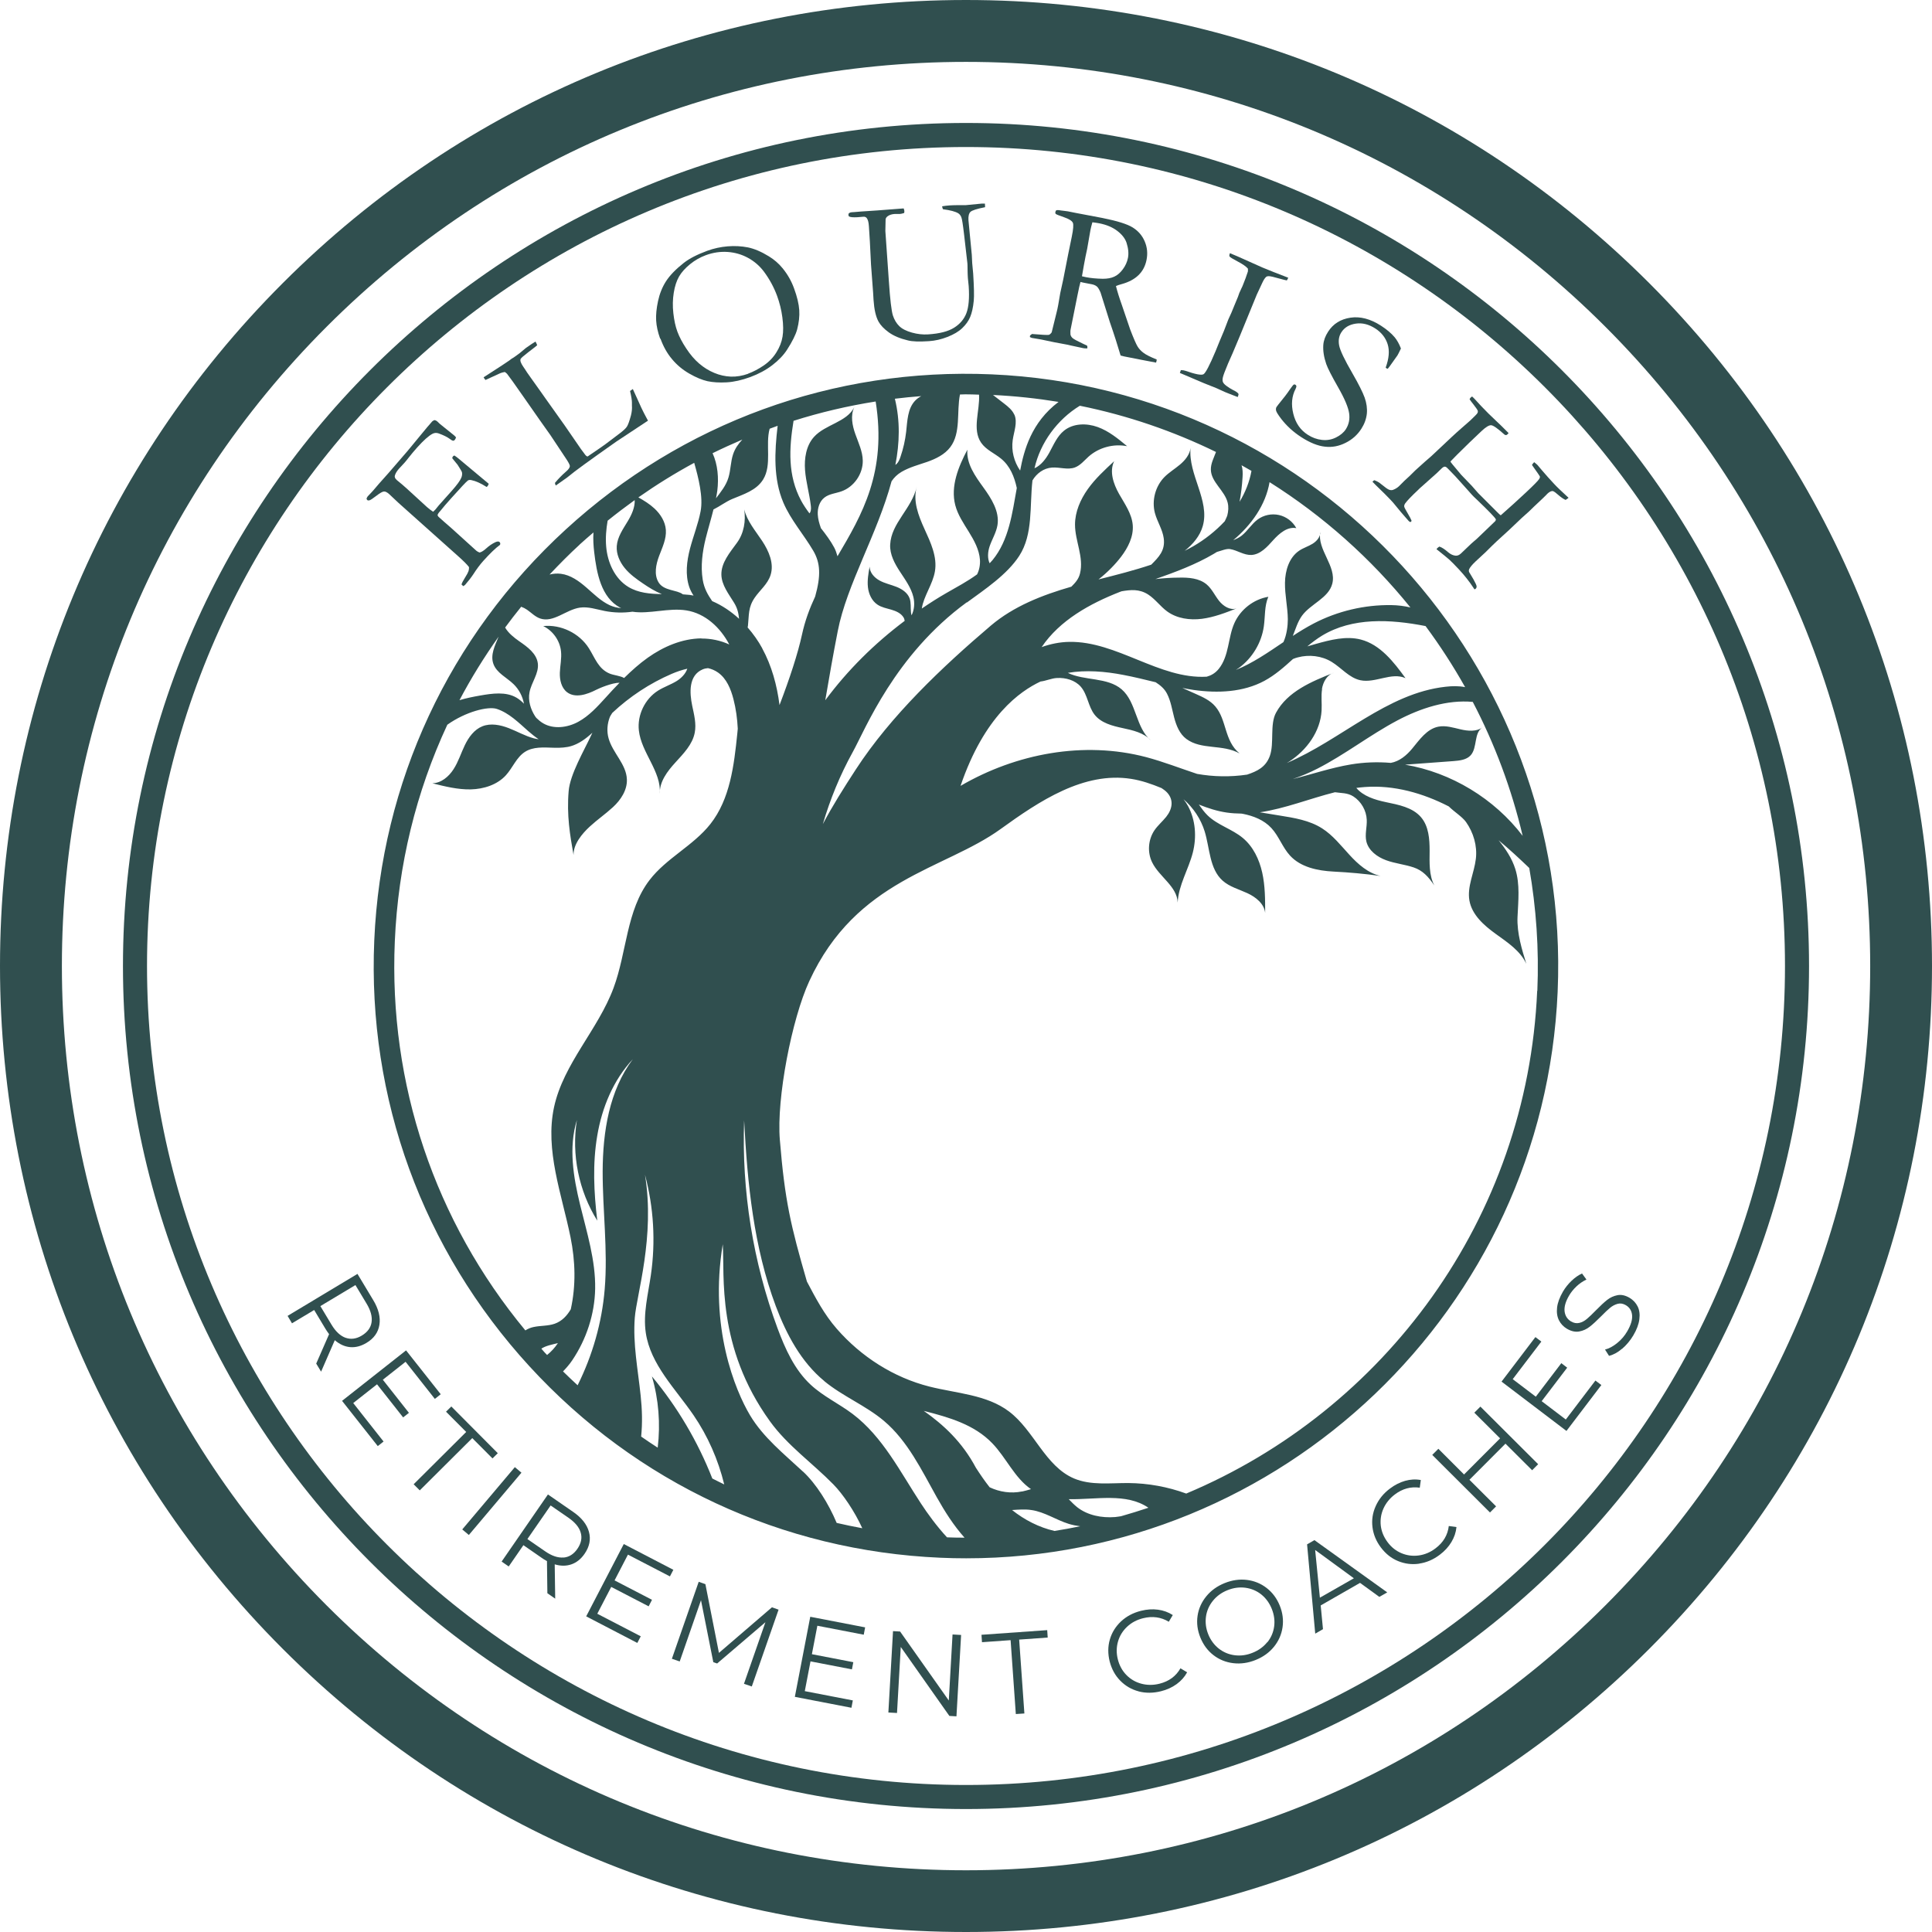 <?xml version="1.0" encoding="UTF-8"?>
<svg id="Logo_Artwork" data-name="Logo Artwork" xmlns="http://www.w3.org/2000/svg" viewBox="0 0 236.94 236.94">
  <defs>
    <style>
      .cls-1 {
        fill: #304f4f;
      }
    </style>
  </defs>
  <path class="cls-1" d="M118.47,7.59c29.62,0,57.46,11.53,78.41,32.48,20.94,20.94,32.48,48.79,32.48,78.41s-11.53,57.46-32.48,78.41c-20.94,20.94-48.79,32.48-78.41,32.48s-57.46-11.53-78.41-32.48C19.12,175.93,7.59,148.09,7.59,118.47s11.53-57.46,32.48-78.41C61.01,19.12,88.85,7.59,118.47,7.59M118.47,0c-31.64,0-61.39,12.32-83.77,34.7C12.32,57.07,0,86.83,0,118.47s12.32,61.39,34.7,83.77c22.38,22.38,52.13,34.7,83.77,34.7s61.39-12.32,83.77-34.7c22.38-22.38,34.7-52.13,34.7-83.77s-12.32-61.39-34.7-83.77C179.86,12.32,150.11,0,118.47,0h0Z"/>
  <path class="cls-1" d="M118.47,221.86c-57.01,0-103.39-46.38-103.39-103.39S61.46,15.08,118.47,15.08s103.39,46.38,103.39,103.39-46.38,103.39-103.39,103.39ZM118.47,18.03c-55.38,0-100.44,45.06-100.44,100.44s45.06,100.44,100.44,100.44,100.44-45.06,100.44-100.44S173.85,18.03,118.47,18.03Z"/>
  <g>
    <path class="cls-1" d="M56.82,71.89l-.22-.21c.05-.19.2-.47.43-.84.23-.36.37-.63.43-.8.05-.17.07-.33.06-.49-.22-.3-.69-.77-1.4-1.4l-7.23-6.46-1.17-1.1c-.25-.22-.46-.33-.64-.31-.18.01-.49.19-.93.53-.44.34-.72.52-.84.55-.12.03-.2.02-.26-.03-.03-.03-.06-.07-.1-.14.02-.12.07-.23.15-.32.08-.09.26-.28.52-.55l.23-.26c.08-.09.29-.34.64-.75l1.15-1.29,2.34-2.71,2.41-2.92.22-.25.35-.41c.1-.11.22-.18.36-.21.13.05.22.09.27.13l.36.34,1.74,1.4c.07.06.15.14.24.25-.05.14-.1.25-.18.33-.05.06-.11.08-.17.08-.11-.01-.27-.1-.47-.26-.29-.21-.72-.42-1.29-.63-.27-.1-.52-.09-.76.03-.47.24-1.1.8-1.89,1.68-.37.41-.7.81-1,1.19-.3.38-.48.61-.56.69l-.66.71c-.27.3-.44.58-.52.85-.06.18.01.36.22.55l.14.12c.33.26.69.57,1.07.91l2.5,2.29c.25.22.5.41.76.58l.26-.25.44-.54,1.58-1.77c.63-.71,1.03-1.25,1.18-1.62.1-.25.12-.48.07-.69-.02-.07-.19-.37-.53-.89l-.66-.81c.03-.11.06-.18.09-.22.03-.03.09-.07.18-.11.16.1.4.28.69.53l3.52,2.94c-.05.14-.1.24-.15.3l-.11.09c-.71-.45-1.33-.73-1.87-.84-.19-.04-.34-.02-.44.06-.18.13-.86.85-2.03,2.16-.37.41-.61.69-.75.85-.31.39-.5.62-.57.69l-.08.09c-.17.19-.26.34-.28.47.05.09.09.15.12.18l.64.57c.07.07.39.34.94.82l3.06,2.77c.09.08.22.15.39.22.22-.04.5-.21.84-.52s.71-.56,1.11-.75c.24-.1.4-.11.5-.02.04.04.07.09.09.15.02.06,0,.13-.03.2-.56.41-1.24,1.07-2.04,1.96-.43.48-.83,1.02-1.22,1.63-.27.41-.62.86-1.03,1.33l-.21.14Z"/>
    <path class="cls-1" d="M68.17,59.55c-.07-.11-.1-.22-.11-.33.43-.52.88-.97,1.35-1.38.31-.26.47-.49.48-.68,0-.14-.18-.49-.57-1.06l-1.82-2.74-1.29-1.82-1.67-2.39-.44-.63c-1-1.44-1.64-2.33-1.91-2.67-.05-.06-.15-.14-.28-.23-.23.04-.42.09-.56.15-.14.06-.74.33-1.81.83-.06-.07-.1-.12-.13-.16-.03-.04-.06-.1-.1-.17.13-.09.35-.23.65-.42l1.59-1.03.91-.61.26-.2s.14-.09.31-.19c.4-.28.63-.45.69-.5l.77-.64c.55-.39.94-.65,1.18-.79.08.13.15.28.21.45-.07.07-.4.33-1.02.8-.61.47-.95.76-1.01.88-.09.2.02.52.34.98.08.11.23.33.45.68l.43.61,1.34,1.88.45.64,2.39,3.36,1.99,2.89.46.62c.14.2.27.31.37.3.17-.11.68-.46,1.51-1.03l.69-.49,1.72-1.3c.45-.34.75-.62.89-.83s.31-.68.5-1.38c.11-.44.15-.84.12-1.21,0-.08,0-.2,0-.37,0-.27-.07-.74-.23-1.42l.34-.24c.13.27.25.53.36.79.48,1.1.9,1.99,1.28,2.68.08.15.16.28.22.41l-3.89,2.57c-3.27,2.3-5.19,3.7-5.76,4.19-.18.15-.38.3-.59.44l-1.06.75Z"/>
    <path class="cls-1" d="M80.96,41.53c-.29-.8-.45-1.54-.49-2.23s.04-1.48.23-2.37.51-1.7.97-2.42,1.19-1.48,2.18-2.26c.7-.55,1.66-1.04,2.88-1.49.82-.3,1.66-.48,2.52-.55.86-.07,1.69-.02,2.47.13.78.16,1.64.52,2.58,1.1.65.4,1.21.88,1.67,1.45.61.74,1.08,1.56,1.41,2.47.38,1.03.59,1.92.64,2.67s-.04,1.54-.26,2.38c-.18.65-.59,1.47-1.23,2.47-.43.67-1.03,1.3-1.81,1.9-.78.6-1.68,1.08-2.7,1.46-1.04.38-2.01.6-2.9.65-.9.05-1.68,0-2.35-.14-.67-.15-1.41-.46-2.23-.93-.82-.47-1.53-1.06-2.12-1.77-.6-.71-1.07-1.55-1.42-2.52ZM91.74,45.83c.65-.24,1.3-.58,1.94-1.02.64-.44,1.15-.97,1.54-1.6.39-.62.64-1.26.75-1.92.11-.65.1-1.44-.02-2.36-.12-.92-.34-1.8-.65-2.65-.39-1.06-.93-2.05-1.62-2.98-.53-.7-1.18-1.26-1.95-1.68-.77-.42-1.61-.66-2.5-.72s-1.78.07-2.65.39c-.71.26-1.36.63-1.95,1.11-.59.48-1.04.98-1.35,1.51-.3.52-.52,1.18-.65,1.99-.13.8-.15,1.64-.05,2.52.1.87.26,1.62.49,2.24.24.65.6,1.34,1.1,2.09.49.75,1.02,1.36,1.58,1.84.56.48,1.17.86,1.84,1.14.66.28,1.35.43,2.05.46.71.02,1.41-.1,2.11-.35Z"/>
    <path class="cls-1" d="M110.83,25.57c.05.14.08.24.08.32,0,.05,0,.13-.02.23-.21.07-.38.11-.52.12-.06,0-.16,0-.29,0-.14,0-.25,0-.33,0-.38.02-.68.12-.89.28-.14.1-.23.23-.25.38l-.03,1.43.43,6.15c.15,2.26.32,3.65.49,4.2.18.54.44.98.79,1.32.35.34.87.6,1.55.79.68.19,1.34.26,1.97.22,1.41-.09,2.47-.36,3.2-.82.72-.45,1.23-1.05,1.51-1.79.28-.74.38-1.84.28-3.3,0-.04-.04-.37-.1-.99l-.02-.36c0-.13-.02-.39-.02-.78s-.01-.61-.02-.68l-.41-3.56c-.14-1.2-.25-1.9-.34-2.11s-.22-.37-.37-.46c-.34-.21-.96-.38-1.88-.5-.05-.11-.08-.23-.1-.36.32-.05.64-.09.95-.11.33-.02.68-.03,1.05-.03.55,0,.85,0,.9,0l1.96-.19h.39s.02.44.02.44c-1.01.2-1.61.39-1.8.58-.19.19-.27.53-.24,1.01.02.26.07.82.16,1.68l.25,2.57.05,1.02.12,1.29c.1,1.62.13,2.73.07,3.33-.08.83-.23,1.49-.44,1.99-.21.5-.54.95-.98,1.37-.44.42-1.04.77-1.8,1.07-.76.3-1.52.47-2.27.52-1.18.08-2.04.05-2.58-.09-.97-.23-1.75-.56-2.35-.99-.59-.43-1.01-.87-1.26-1.32-.33-.6-.53-1.48-.61-2.66l-.05-.86-.26-3.48-.14-2.81-.12-1.89c-.03-.48-.12-.81-.26-.99-.1-.13-.24-.18-.41-.17l-.73.06c-.55.03-.9,0-1.06-.11-.03-.07-.05-.14-.05-.2,0-.07.02-.13.06-.18.09-.07.2-.11.33-.12l.32-.02.83-.07,1.96-.13,3.27-.25Z"/>
    <path class="cls-1" d="M126.55,40.96c1.21.1,1.9.14,2.06.11.11-.02.23-.12.37-.31l.03-.13c.04-.2.22-.93.54-2.19.09-.35.17-.7.23-1.04l.25-1.46.36-1.64.6-3.06.45-2.19c.19-.93.24-1.51.13-1.74-.11-.23-.47-.46-1.08-.67-.61-.21-.94-.34-1-.4-.06-.05-.08-.13-.06-.22.01-.06.04-.13.08-.21.1-.06.29-.06.59,0,.04,0,.15.02.34.04.19.02.36.04.53.07l1,.2,3.22.61c1.81.36,3.06.75,3.73,1.17s1.16.98,1.47,1.71.38,1.48.22,2.27c-.3,1.5-1.31,2.48-3.04,2.96-.3.08-.53.16-.71.24.16.64.4,1.42.73,2.34l1.01,2.97c.42,1.1.73,1.8.91,2.1s.43.56.74.79c.3.23.84.5,1.61.81,0,.08-.02.15-.03.2-.01.05-.03.11-.05.18-1.12-.21-2.43-.46-3.92-.76-.11-.02-.25-.06-.43-.11-.36-1.22-.79-2.58-1.31-4.07l-1.15-3.66c-.17-.39-.33-.65-.48-.76s-.34-.2-.6-.25l-1.04-.2-.34-.08c-.08.26-.2.79-.36,1.59l-.84,4.18c-.04.15-.05.38-.03.67.03.17.12.31.26.44s.57.36,1.29.7l.48.22c.05.09.06.21.03.35-.23,0-.39-.01-.48-.03-.73-.15-1.25-.26-1.54-.33-.15-.04-.28-.07-.38-.09l-1.66-.31-1.62-.34c-.07-.01-.45-.08-1.12-.19l-.23-.1v-.13c.01-.07.09-.15.22-.22ZM132.68,33.88c.22.05.38.09.49.11.59.12,1.27.18,2.07.2.56,0,1.03-.08,1.41-.26.38-.17.73-.47,1.05-.9s.53-.89.63-1.39c.11-.55.05-1.17-.17-1.86-.17-.52-.55-1.01-1.12-1.45-.58-.45-1.31-.76-2.21-.94-.22-.04-.51-.09-.86-.13-.12.42-.2.74-.24.96l-.4,2.29-.2.94c-.13.63-.27,1.45-.44,2.43Z"/>
    <path class="cls-1" d="M144.83,45.39c.2,0,.39.03.57.09,1.2.42,1.93.56,2.19.42.25-.13.75-1.08,1.49-2.84l.49-1.21.53-1.26.54-1.41.37-.81.37-.9.44-1.06.17-.48.27-.59c.07-.13.14-.29.21-.48.2-.48.39-1,.57-1.56.01-.12.02-.24,0-.36-.22-.26-.64-.55-1.25-.87-.61-.32-.94-.52-1-.62-.04-.07-.03-.2.05-.4l.97.41,3.02,1.35c.78.33,1.83.74,3.16,1.25-.05.12-.11.23-.17.33-.17-.03-.44-.09-.82-.2-.76-.22-1.24-.33-1.43-.32-.12,0-.22.03-.3.1-.13.11-.29.34-.46.71l-.68,1.46-2.1,5.13-.85,2.02c-.28.63-.47,1.06-.57,1.29-.36.86-.57,1.41-.63,1.67-.06.26-.06.46,0,.6.06.15.2.3.41.46.32.23.57.39.77.49.42.2.67.37.74.53-.02.11-.04.2-.07.27l-.04.09c-.71-.27-1.23-.47-1.56-.61-.19-.08-.53-.24-1.01-.46l-1.6-.64-2.7-1.15-.22-.09.12-.35Z"/>
    <path class="cls-1" d="M171.81,42.74c-.24.5-.38.78-.43.85l-.64.9c-.27.39-.45.63-.54.73-.08-.01-.14-.03-.18-.06l-.08-.08c.41-1.12.49-2.08.24-2.87s-.75-1.43-1.52-1.93c-.8-.51-1.59-.71-2.39-.59-.8.12-1.39.47-1.77,1.07-.29.45-.38.98-.27,1.59.11.61.66,1.76,1.64,3.45.75,1.3,1.24,2.28,1.49,2.96.24.68.33,1.34.27,1.97-.07.64-.29,1.26-.67,1.85-.48.75-1.13,1.33-1.94,1.73-.81.41-1.65.57-2.52.47-.87-.09-1.85-.48-2.93-1.18-.94-.61-1.75-1.34-2.42-2.2-.39-.51-.61-.86-.65-1.04-.04-.18-.02-.34.06-.46.05-.08.12-.17.21-.28.63-.76,1.12-1.4,1.47-1.93.22-.32.37-.5.44-.53.06-.03.13-.02.2.03.06.04.1.1.11.17,0,.07-.02.17-.09.31-.48.91-.57,1.93-.29,3.07.28,1.14.86,1.99,1.76,2.57.55.36,1.13.57,1.75.64.61.07,1.19-.03,1.73-.3.54-.27.95-.61,1.21-1.02.36-.57.5-1.21.4-1.93-.1-.72-.54-1.78-1.34-3.18-.8-1.4-1.29-2.36-1.47-2.88-.29-.85-.41-1.62-.36-2.34.04-.54.24-1.08.59-1.62.62-.97,1.54-1.54,2.74-1.72,1.2-.18,2.45.15,3.74.98.71.46,1.27.93,1.69,1.43.3.37.55.82.76,1.37Z"/>
    <path class="cls-1" d="M168.32,59.07l.21-.18c.31.1.61.27.89.51.46.38.77.6.94.66.17.06.32.07.47.02.28-.1.52-.25.73-.44l.67-.67.64-.59.73-.72c.31-.29.7-.64,1.18-1.06.48-.42.73-.64.77-.67l2.48-2.33c.39-.37.83-.76,1.3-1.17.47-.41.8-.7.98-.86.52-.49.81-.79.87-.89s.08-.21.05-.31-.2-.35-.51-.75c-.24-.31-.41-.52-.49-.65.04-.09.08-.16.12-.2.05-.05.11-.1.18-.15.15.13.26.24.33.32l.79.86c.57.6,1.19,1.22,1.88,1.86.34.31.83.79,1.48,1.45-.04.06-.09.12-.14.16-.06.06-.12.09-.18.09s-.13-.02-.2-.08c-.81-.73-1.35-1.11-1.61-1.13-.26-.02-.66.22-1.19.72-.98.92-1.98,1.88-2.99,2.89l-.82.84c0,.05.34.47,1.02,1.27.18.22.29.34.32.38l1.27,1.32.8.91,2.24,2.24c.27.28.45.44.52.48,1.08-.95,2.12-1.89,3.1-2.81.95-.89,1.48-1.43,1.61-1.64.08-.12.11-.23.09-.32-.02-.05-.26-.41-.74-1.08-.08-.11-.16-.23-.23-.33.07-.12.16-.23.27-.34.22.18.36.29.41.35l.53.63c.49.58,1,1.14,1.52,1.7.33.36.92.92,1.76,1.69-.13.11-.25.19-.37.26-.31-.14-.62-.37-.95-.66-.21-.19-.4-.34-.59-.42-.19-.04-.42.07-.68.31-.06.06-.12.12-.19.2-.21.21-.35.35-.42.41l-1.04.98-.64.62-.86.77-1.57,1.49-1.51,1.38c-.3.28-.75.72-1.36,1.33l-1.23,1.14c-.41.39-.67.7-.78.94-.05.12-.05.23-.01.35l.53.89c.25.45.38.73.39.86s-.03.22-.11.3l-.13.08-.05-.04s-.06-.08-.09-.14c-.5-.77-1.09-1.52-1.77-2.25-.53-.57-.92-.96-1.17-1.19-.24-.22-.78-.66-1.6-1.31.07-.09.12-.15.16-.18.04-.04.11-.09.19-.14.29.09.64.31,1.06.68.31.27.64.42.96.44.22.01.43-.08.64-.28l1.3-1.24c.41-.35.63-.54.67-.58.51-.48,1.26-1.2,2.23-2.14.07-.1.09-.18.06-.24-.1-.21-.87-1.01-2.3-2.38-.29-.27-.51-.48-.64-.63-.14-.15-.41-.46-.83-.93s-.81-.91-1.18-1.31c-.2-.21-.37-.39-.51-.53-.27-.27-.42-.42-.44-.45-.13-.14-.25-.21-.35-.21-.1,0-.23.07-.37.2l-.63.61c-.1.1-.69.62-1.76,1.57-.22.19-.4.35-.53.49-.83.78-1.35,1.33-1.57,1.64-.1.15-.14.29-.11.41.01.09.17.38.47.89.2.34.34.6.42.8l-.04.14s-.07.04-.11.03c-.06,0-.13-.05-.19-.11-.05-.05-.1-.11-.16-.18-.06-.07-.18-.2-.35-.4-.28-.31-.62-.72-1.02-1.21-.25-.32-.49-.59-.71-.82-.36-.39-.97-.99-1.81-1.8-.16-.16-.29-.29-.4-.41Z"/>
  </g>
  <g>
    <path class="cls-1" d="M38.78,167.23l1.58-3.61c-.16-.21-.31-.43-.45-.66l-1.38-2.3-2.72,1.63-.54-.91,8.57-5.15,1.93,3.21c.66,1.09.91,2.11.76,3.04-.15.93-.68,1.68-1.6,2.22-.67.4-1.34.57-2,.51-.67-.06-1.29-.35-1.87-.85l-1.68,3.86-.6-.99ZM42.4,164.07c.64.22,1.31.13,1.98-.28.69-.42,1.09-.96,1.19-1.63s-.1-1.43-.61-2.28l-1.37-2.28-4.3,2.58,1.37,2.28c.51.85,1.09,1.38,1.73,1.61Z"/>
    <path class="cls-1" d="M47.05,176.78l-.72.57-4.38-5.55,7.85-6.19,4.25,5.38-.72.57-3.59-4.55-2.79,2.2,3.2,4.06-.71.56-3.2-4.06-2.92,2.3,3.72,4.72Z"/>
    <path class="cls-1" d="M57.18,175.62l-2.48-2.49.65-.64,5.7,5.73-.65.64-2.48-2.49-6.44,6.41-.75-.75,6.44-6.41Z"/>
    <path class="cls-1" d="M63.14,179.93l.81.68-6.45,7.64-.81-.68,6.45-7.64Z"/>
    <path class="cls-1" d="M67.13,195.39l-.05-3.94c-.23-.12-.46-.26-.68-.42l-2.21-1.53-1.8,2.61-.87-.6,5.68-8.23,3.08,2.13c1.05.72,1.7,1.54,1.95,2.46.25.91.07,1.81-.54,2.69-.44.64-.98,1.07-1.61,1.29s-1.32.22-2.05,0l.06,4.21-.95-.66ZM69.12,191.02c.68-.06,1.24-.42,1.69-1.07.46-.67.6-1.33.41-1.98-.18-.65-.68-1.26-1.5-1.83l-2.19-1.51-2.85,4.12,2.19,1.51c.81.56,1.56.81,2.24.75Z"/>
    <path class="cls-1" d="M78.58,200.68l-.42.81-6.27-3.26,4.61-8.87,6.08,3.16-.42.81-5.15-2.67-1.64,3.16,4.59,2.38-.41.8-4.59-2.38-1.71,3.29,5.34,2.77Z"/>
    <path class="cls-1" d="M95.49,197.39l-3.29,9.44-.96-.33,2.63-7.55-5.92,5.06-.47-.16-1.51-7.6-2.61,7.51-.96-.33,3.29-9.44.82.29,1.66,8.43,6.5-5.59.82.29Z"/>
    <path class="cls-1" d="M104.59,208.54l-.17.9-6.94-1.34,1.89-9.82,6.73,1.3-.17.9-5.69-1.1-.67,3.49,5.08.98-.17.88-5.08-.98-.7,3.65,5.9,1.14Z"/>
    <path class="cls-1" d="M117.87,200.51l-.57,9.98-.87-.05-5.96-8.46-.46,8.1-1.06-.06.57-9.98.87.05,5.97,8.46.46-8.1,1.04.06Z"/>
    <path class="cls-1" d="M123.93,201.15l-3.5.25-.06-.91,8.06-.57.06.91-3.5.25.64,9.06-1.05.07-.64-9.06Z"/>
    <path class="cls-1" d="M139.65,207.43c-.88-.23-1.63-.67-2.26-1.31-.63-.64-1.06-1.43-1.3-2.36-.23-.93-.23-1.83.02-2.69.25-.86.71-1.6,1.38-2.23.67-.62,1.48-1.05,2.44-1.29.72-.18,1.41-.23,2.08-.14.67.09,1.28.31,1.82.66l-.49.82c-.95-.57-2-.72-3.16-.43-.77.19-1.42.54-1.96,1.05-.54.51-.91,1.11-1.11,1.81-.2.7-.21,1.43-.02,2.18.19.76.54,1.4,1.05,1.92.51.52,1.12.88,1.84,1.07s1.46.19,2.22,0c1.16-.29,2.02-.92,2.57-1.89l.82.49c-.31.57-.74,1.05-1.29,1.45-.55.4-1.19.69-1.91.87-.96.24-1.88.25-2.76.02Z"/>
    <path class="cls-1" d="M151.24,203.97c-.91-.11-1.72-.44-2.43-.99-.71-.55-1.24-1.27-1.6-2.16-.36-.89-.47-1.78-.34-2.66s.49-1.68,1.07-2.39,1.33-1.25,2.25-1.62c.92-.37,1.83-.5,2.73-.39.9.11,1.71.44,2.42.99s1.25,1.27,1.61,2.16c.36.89.47,1.78.34,2.67s-.49,1.69-1.06,2.39c-.57.7-1.32,1.24-2.24,1.61-.92.37-1.83.5-2.75.39ZM155.42,201.42c.46-.57.74-1.22.84-1.94.1-.72,0-1.45-.29-2.17s-.72-1.31-1.29-1.77c-.57-.45-1.22-.72-1.95-.82-.73-.09-1.45,0-2.19.3-.73.29-1.33.73-1.79,1.3s-.75,1.22-.85,1.94c-.1.72-.01,1.45.28,2.17s.73,1.31,1.3,1.76c.58.45,1.23.72,1.96.81s1.46-.01,2.19-.31c.73-.29,1.33-.73,1.79-1.3Z"/>
    <path class="cls-1" d="M166.8,194.12l-4.83,2.77.28,2.91-.95.55-1-10.95.9-.52,8.93,6.41-.97.55-2.37-1.72ZM166.04,193.56l-4.75-3.47.58,5.85,4.17-2.38Z"/>
    <path class="cls-1" d="M174.05,191.77c-.9.13-1.76.02-2.59-.32-.83-.34-1.53-.9-2.11-1.67-.58-.77-.92-1.6-1.03-2.49-.11-.89.02-1.75.4-2.59s.95-1.55,1.74-2.14c.59-.45,1.21-.76,1.86-.95.65-.18,1.29-.22,1.93-.1l-.13.94c-1.1-.16-2.12.12-3.07.84-.63.48-1.09,1.06-1.39,1.73-.3.68-.4,1.38-.32,2.1.09.72.37,1.39.84,2.02s1.04,1.07,1.71,1.35c.67.28,1.37.37,2.11.27.73-.1,1.42-.39,2.05-.87.96-.72,1.5-1.64,1.63-2.74l.94.13c-.06.64-.27,1.26-.62,1.84-.35.58-.82,1.1-1.42,1.55-.79.6-1.63.96-2.53,1.09Z"/>
    <path class="cls-1" d="M181.56,172.51l7.08,7.06-.74.74-3.27-3.26-4.42,4.43,3.27,3.26-.75.75-7.08-7.06.75-.75,3.15,3.15,4.42-4.43-3.16-3.15.74-.74Z"/>
    <path class="cls-1" d="M195.66,169.31l.73.55-4.28,5.63-7.96-6.05,4.15-5.46.73.55-3.51,4.61,2.83,2.15,3.13-4.11.72.55-3.13,4.11,2.96,2.25,3.64-4.79Z"/>
    <path class="cls-1" d="M198.94,165.4c-.55.47-1.09.76-1.61.88l-.49-.77c.5-.13.99-.39,1.49-.8.5-.4.91-.88,1.23-1.43.45-.77.65-1.43.6-1.98s-.31-.96-.76-1.23c-.34-.2-.68-.26-1.01-.17-.33.09-.64.25-.93.49-.29.24-.66.59-1.11,1.05-.55.55-1.01.98-1.39,1.27-.38.3-.8.49-1.28.58-.47.09-.98-.02-1.51-.33-.43-.26-.76-.6-.98-1.04-.22-.44-.3-.96-.23-1.56.07-.6.31-1.25.72-1.96.29-.49.64-.93,1.06-1.33.41-.39.84-.69,1.28-.89l.54.74c-.45.22-.86.5-1.22.84-.36.34-.66.71-.89,1.1-.45.75-.63,1.41-.57,1.96.07.55.33.96.79,1.24.34.2.68.26,1.02.18s.65-.25.94-.5.67-.6,1.11-1.06c.53-.54.98-.96,1.36-1.26.38-.3.81-.49,1.27-.58.47-.09.96.02,1.49.33.43.26.76.61.98,1.05s.29.97.21,1.58-.32,1.26-.74,1.97c-.38.64-.84,1.19-1.39,1.66Z"/>
  </g>
  <path class="cls-1" d="M121.61,45.91c-19.38-.84-37.93,5.92-52.23,19.03-14.3,13.11-22.64,31.01-23.48,50.39-.84,19.38,5.92,37.93,19.03,52.23,13.11,14.3,31.01,22.64,50.39,23.48,1.07.05,2.12.07,3.18.07,38.61,0,70.84-30.54,72.53-69.49,1.73-40.01-29.41-73.97-69.42-75.71ZM172.31,93.78c1.98-.15,3.96-.29,5.94-.44.76-.06,1.61-.15,2.12-.72.84-.95.36-2.76,1.45-3.41-.76.54-1.79.45-2.69.24-.91-.21-1.83-.51-2.74-.33-1.4.28-2.3,1.6-3.21,2.7-.68.82-1.55,1.55-2.61,1.74-1.63-.14-3.28-.08-4.9.19-2.41.4-4.75,1.2-7.12,1.79,1.04-.35,2.05-.78,3.01-1.27,3.4-1.74,6.44-4.13,9.82-5.92,2.84-1.5,6.09-2.56,9.24-2.27,2.69,5.15,4.76,10.66,6.12,16.43-3.47-4.56-8.77-7.78-14.42-8.73ZM162.12,84.51c.14-.87.63-1.76,1.47-2.01-2.74,1.07-5.7,2.32-7.1,4.91-.78,1.44-.2,3.73-.75,5.28-.5,1.4-1.57,1.9-2.8,2.31-2.03.3-4.11.27-6.13-.09-2.08-.69-4.15-1.5-6.26-2.06-7.63-2-15.92-.45-22.75,3.53,2.92-8.57,7.29-11.61,9.81-12.8.65-.07,1.36-.4,2.01-.43,1.07-.06,2.22.26,2.93,1.07.84.97.9,2.43,1.7,3.44.8,1.01,2.16,1.36,3.42,1.63,1.26.27,2.62.57,3.48,1.52-1.88-1.56-1.75-4.68-3.59-6.27-1.76-1.51-4.57-1.03-6.6-2.02,2.23-.38,4.57-.18,6.8.25,1.33.25,2.65.58,3.97.9.55.36,1.06.76,1.39,1.4.47.91.62,1.94.88,2.93.26.99.67,2.01,1.49,2.62,1.85,1.38,4.43.61,6.53,1.78-1.91-1.57-1.54-4.09-2.98-5.77-.62-.73-1.52-1.14-2.4-1.53-.55-.24-1.09-.48-1.64-.73.47.09.94.18,1.42.25,2.92.41,6.04.28,8.64-1.12,1.3-.7,2.41-1.68,3.51-2.68.19-.08.38-.15.59-.2,1.38-.37,2.92-.2,4.15.55,1.2.73,2.14,1.95,3.51,2.25,1.84.4,3.84-1.03,5.55-.25-1.45-2-3.1-4.12-5.49-4.74-1.81-.46-3.71.04-5.51.54-.33.09-.69.19-1.04.3.58-.48,1.17-.93,1.81-1.32,3.73-2.25,8.34-2.02,12.69-1.17,1.77,2.39,3.39,4.89,4.85,7.49-.78-.16-1.59-.14-2.38-.05-7.22.79-12.83,6.53-19.5,9.36.1-.06.21-.12.3-.18,2.16-1.4,3.84-3.7,3.98-6.27.05-.87-.08-1.76.06-2.62ZM137.48,185.95c-.24.03-.48.08-.72.1-1.64.13-3.38-.2-4.67-1.22-.36-.29-.69-.63-1.02-.97,3.38.06,7.06-.81,9.77,1.05-1.11.37-2.23.72-3.36,1.04ZM129.3,187.75c-1.87-.43-3.66-1.35-5.18-2.56.79-.05,1.59-.12,2.37,0,1.62.23,3.03,1.22,4.59,1.7.46.14.93.23,1.4.29-1.06.22-2.12.41-3.19.58ZM125.34,182.91c-1.35.28-2.75.07-3.97-.51-.61-.77-1.16-1.58-1.69-2.4-1.69-3.18-4-5.29-6.39-6.97,3.14.8,6.19,1.68,8.4,3.97,1.71,1.77,2.73,4.24,4.75,5.63-.36.11-.73.21-1.09.29ZM101.1,169.39c2.26,1.86,5.07,2.98,7.31,4.87,2.91,2.46,4.61,6.03,6.47,9.35.98,1.75,2.07,3.47,3.41,4.97-.72,0-1.43-.01-2.15-.04-1.29-1.4-2.39-2.92-3.2-4.16-2.54-3.87-4.68-8.18-8.37-10.97-1.67-1.26-3.61-2.16-5.14-3.58-1.98-1.83-3.13-4.39-4.07-6.92-3.01-8.13-4.41-16.85-4.1-25.51.4,7.73,1.17,15.55,3.89,22.8,1.3,3.45,3.1,6.84,5.95,9.18ZM87.36,181.33c-1.78-4.54-4.29-8.79-7.41-12.53.83,2.82,1.06,5.82.71,8.74-.68-.44-1.36-.89-2.03-1.36.17-1.66.12-3.33-.06-5.02-.33-3.18-.97-6.37-.72-9.56.22-2.83,2.5-9.91,1.25-17.53,1.07,4,1.32,8.22.72,12.32-.34,2.35-.97,4.72-.62,7.07.58,3.89,3.63,6.85,5.85,10.09,1.76,2.57,3.03,5.47,3.77,8.5-.49-.23-.98-.49-1.47-.73ZM98.48,180.48c-2.32-2.16-4.86-4.18-6.49-6.9-1.83-3.07-5.04-10.82-3.35-20.99.25,3.8-.81,12.58,5.79,21.72,2.14,2.97,5.21,5.12,7.77,7.73,1.17,1.19,2.61,3.31,3.55,5.38-1.05-.19-2.1-.41-3.14-.65-1-2.38-2.51-4.79-4.13-6.3ZM93.49,79.52c-.5-.92-1.11-1.78-1.8-2.57.01-.07.03-.14.04-.22.14-1.33.01-2.23.82-3.42.64-.94,1.59-1.66,1.95-2.78.46-1.42-.21-2.95-1.03-4.19-.82-1.24-1.84-2.42-2.2-3.86.21,1.38-.02,2.91-.9,4.1-.87,1.2-1.94,2.44-1.9,3.92.04,1.27.89,2.33,1.55,3.41.45.73.55,1.33.62,1.98-.98-.9-2.09-1.65-3.3-2.17-.53-.78-.98-1.53-1.16-2.63-.27-1.67-.04-3.4.36-5.03.3-1.2.66-2.38.96-3.58.77-.38,1.53-.96,2.29-1.28,1.38-.58,2.98-1.05,3.81-2.41,1.09-1.79.25-4.27.79-6.21.33-.12.65-.24.98-.36-.38,3.2-.54,6.49.7,9.42.91,2.13,2.49,3.9,3.66,5.89.89,1.51.96,3.07.24,5.63-.68,1.46-1.25,2.98-1.61,4.65-.51,2.35-1.49,5.33-2.76,8.66-.31-2.44-.96-4.82-2.13-6.97ZM86.01,78.29c-2.37.03-4.65,1.01-6.58,2.38-1.04.74-1.98,1.59-2.89,2.48-.45-.27-1.23-.33-1.74-.53-1.42-.57-1.82-1.92-2.58-3.12-1.17-1.85-3.43-2.94-5.6-2.72,1.18.57,2.04,1.77,2.18,3.08.1.88-.11,1.76-.14,2.64-.03.88.18,1.85.88,2.39,1.01.77,2.46.28,3.59-.3.37-.19,1.93-.86,2.85-.86-.58.6-1.15,1.2-1.7,1.82-1.01,1.11-2.04,2.25-3.36,2.97-1.32.72-3.01.94-4.3.19-.31-.18-.59-.42-.85-.67-.05-.06-.1-.12-.14-.19-.56-.87-.89-1.94-.69-2.95.23-1.22,1.17-2.31,1.02-3.54-.15-1.21-1.27-2.02-2.27-2.71-.66-.46-1.35-1.01-1.74-1.69.64-.86,1.29-1.72,1.97-2.55.25.09.5.22.72.37.53.37.99.86,1.6,1.07,1.63.56,3.17-1.08,4.87-1.33,1.02-.15,2.04.21,3.05.41,1.12.22,2.27.25,3.4.09,2.1.32,4.45-.51,6.62-.16,2.31.37,4.15,2.08,5.26,4.18-1.06-.49-2.25-.74-3.42-.73ZM60.51,81.42c.4,1.12,1.63,1.66,2.48,2.49.66.64,1.1,1.49,1.27,2.39-.28-.28-.58-.54-.92-.74-1.31-.76-2.96-.52-4.46-.26-.85.15-1.71.32-2.53.57,1.42-2.7,3.03-5.29,4.8-7.79-.47,1.13-1.03,2.24-.64,3.34ZM74.53,63.85c1.08-.87,2.19-1.71,3.31-2.52.04.88-.37,1.79-.84,2.57-.58.97-1.28,1.94-1.36,3.07-.07.98.36,1.94.98,2.7.62.76,1.43,1.34,2.24,1.89.73.5,1.49.97,2.31,1.3-1.46-.02-2.88-.14-4.11-.88-1.68-1.02-2.56-3.02-2.72-4.97-.09-1.05,0-2.11.18-3.15ZM85.14,56.77c.52,1.82,1.12,4.21.78,5.94-.3,1.56-.9,3.05-1.3,4.58-.4,1.54-.6,3.19-.09,4.7.12.35.3.71.53,1.05-.16-.03-.32-.06-.48-.08-.28-.03-.55-.05-.83-.07-.74-.58-2.34-.4-2.99-1.48-.57-.95-.32-2.18.07-3.22.39-1.04.91-2.09.83-3.2-.07-1.01-.65-1.93-1.39-2.62-.59-.55-1.27-.97-1.98-1.37,2.21-1.55,4.5-2.97,6.85-4.24ZM87.39,55.58c1.2-.59,2.42-1.14,3.65-1.67-.49.52-.9,1.1-1.13,1.79-.31.92-.29,1.93-.57,2.86-.29.98-.93,1.76-1.53,2.55.06-.31.12-.62.16-.93.19-1.55.06-3.2-.58-4.6ZM100.66,64.72c-.19-.53-.34-1.07-.37-1.62-.04-.78.21-1.61.82-2.08.59-.46,1.38-.51,2.08-.76,1.54-.54,2.65-2.14,2.62-3.77-.02-1.13-.53-2.18-.91-3.25-.38-1.07-.62-2.28-.13-3.3-.94,1.85-3.55,2.1-4.94,3.64-.97,1.07-1.21,2.64-1.1,4.08.11,1.44.53,2.85.7,4.29.04.3.06.63-.08.9-.02.04-.05.07-.08.11-.39-.52-.74-1.04-1.02-1.56-1.65-3.08-1.49-6.38-.93-9.79,3.28-1.04,6.65-1.83,10.07-2.37,1.39,8.68-1.68,13.89-4.68,18.98-.12-.42-.25-.79-.41-1.08-.42-.79-1.02-1.6-1.65-2.4ZM109.75,48.9c1.07-.13,2.15-.24,3.23-.32-.28.15-.53.33-.76.57-.92.98-.94,2.47-1.09,3.81-.12,1.04-.35,2.06-.69,3.05-.11.33-.24.66-.49.9-.04.04-.09.07-.14.1.52-2.67.6-5.38-.06-8.1ZM118.58,73.89c2.19-1.6,4.94-3.43,6.42-5.72,1.72-2.66,1.26-6.07,1.62-9.25.51-.86,1.37-1.51,2.41-1.58.94-.06,1.91.31,2.79-.01.67-.25,1.14-.84,1.67-1.32,1.26-1.13,3.07-1.62,4.74-1.29-1.11-.92-2.25-1.86-3.61-2.35-1.36-.49-2.99-.47-4.12.44-.85.68-1.28,1.73-1.8,2.68-.43.79-1.03,1.58-1.83,1.94.72-3.16,2.8-5.98,5.56-7.67,5.88,1.19,11.47,3.12,16.7,5.67-.26.71-.65,1.42-.63,2.17.03,1.53,1.69,2.55,2.06,4.04.13.51.09,1.05-.04,1.56-.05.18-.19.45-.31.72-1.13,1.21-2.46,2.26-3.88,3.08-.34.2-.69.37-1.04.55,1.01-.8,1.87-1.81,2.22-3.04.89-3.15-1.81-6.31-1.5-9.57-.1.82-.67,1.51-1.3,2.04-.63.53-1.35.96-1.93,1.55-1.09,1.13-1.54,2.84-1.15,4.36.28,1.07.94,2.03,1.09,3.12.21,1.52-.64,2.34-1.53,3.24-2.11.71-4.3,1.26-6.47,1.81,1.12-.87,2.1-1.9,2.77-2.78.85-1.12,1.54-2.47,1.43-3.88-.11-1.4-.99-2.61-1.68-3.83-.69-1.23-1.21-2.74-.6-4.01-1.15,1.07-2.32,2.14-3.23,3.42-.91,1.28-1.57,2.79-1.57,4.36,0,2.01,1.11,3.99.61,6-.18.72-.61,1.16-1.06,1.61-3.57,1.03-7.06,2.39-9.87,4.77-5.98,5.09-12.28,11.06-16.56,17.64-1.51,2.32-2.86,4.46-4.05,6.71.9-3.04,2.08-5.96,3.67-8.84,1.55-2.79,5.13-11.89,13.98-18.36ZM124.39,50.85c-.25-.57-.76-.98-1.25-1.36-.45-.35-.91-.7-1.36-1.05,2.73.13,5.41.42,8.04.85-3.35,2.53-4.24,5.94-4.71,8.42-.75-1.08-1.1-2.44-.91-3.75.15-1.05.62-2.15.2-3.12ZM152.25,57.05c.41.23.82.46,1.23.7-.24,1.34-.75,2.62-1.46,3.79.19-1.01.31-2.03.37-3.06.03-.48.02-.98-.13-1.44ZM173.03,74.51c-.79-.19-1.6-.29-2.39-.3-3.29-.05-6.6.73-9.52,2.25-.88.46-1.73.98-2.57,1.53.34-.84.59-1.73,1.12-2.47,1.08-1.48,3.26-2.16,3.72-3.93.56-2.15-1.88-4.18-1.47-6.36.03.61-.43,1.14-.95,1.46-.52.32-1.12.5-1.63.84-1.24.83-1.73,2.44-1.75,3.94-.02,1.49.33,2.97.35,4.47,0,.8-.13,1.91-.54,2.81-1.9,1.28-3.79,2.59-5.83,3.41.13-.09.27-.17.39-.26,1.64-1.21,2.76-3.09,3.04-5.1.17-1.21.06-2.49.55-3.61-1.8.3-3.41,1.55-4.16,3.22-.41.91-.56,1.91-.78,2.88-.21.97-.51,1.96-1.14,2.74-.44.54-.94.81-1.48.96-5.8.33-11.02-4.38-16.87-4.27-1.15.02-2.29.25-3.37.64,2.22-3.29,5.91-5.33,9.62-6.78.07-.03.13-.05.2-.07,1.09-.18,2.15-.3,3.24.4.88.57,1.5,1.47,2.34,2.08,1.2.87,2.78,1.09,4.26.9,1.47-.19,2.87-.73,4.26-1.28-.79.28-1.65-.27-2.17-.93-.52-.66-.87-1.46-1.52-2.01-.92-.77-2.22-.86-3.42-.83-.93,0-1.89.07-2.86.18,2.47-.87,4.93-1.78,7.18-3.11.12-.07.24-.15.36-.22.55-.15,1.18-.43,1.63-.35.89.15,1.66.75,2.59.72,1.11-.05,1.95-.99,2.69-1.82.75-.83,1.74-1.68,2.83-1.47-.44-.81-1.23-1.41-2.13-1.61-.89-.2-1.87,0-2.61.55-.75.55-1.23,1.4-1.96,1.98-.29.23-.65.41-1.04.56,2.24-1.87,3.98-4.32,4.46-7.12,6.59,4.15,12.44,9.37,17.3,15.4ZM120.07,48.39c.12,1.98-.88,4.26.26,5.91.59.86,1.62,1.28,2.43,1.94,1.12.91,1.64,2.23,1.94,3.61-.56,3.11-.97,6.39-2.96,8.82-.12.14-.24.27-.37.41-.29-.61-.23-1.41,0-2.09.3-.87.81-1.68.96-2.59.27-1.68-.75-3.27-1.75-4.65-1-1.38-2.08-2.9-1.94-4.6-1.11,2.1-2.08,4.49-1.49,6.79.31,1.2,1.02,2.24,1.67,3.29s1.27,2.18,1.36,3.41c.04.6-.07,1.25-.35,1.8-1.18.86-2.5,1.56-3.77,2.29-1.03.59-2.03,1.23-3.01,1.9.22-1.52,1.35-2.98,1.61-4.57.3-1.78-.53-3.54-1.28-5.18-.75-1.64-1.46-3.48-.94-5.21-.64,2.76-3.14,4.46-3.27,7.12-.06,1.19.54,2.31,1.19,3.3.65,1,1.38,1.98,1.66,3.14.17.72.12,1.56-.23,2.23-.04-.13-.06-.26-.07-.38-.06-.57.03-1.17-.17-1.71-.26-.69-.93-1.13-1.61-1.4-.68-.27-1.42-.42-2.06-.77-.65-.35-1.22-.97-1.23-1.71-.15.83-.3,1.67-.21,2.51.09.84.47,1.68,1.17,2.15.5.34,1.12.45,1.7.62.58.17,1.18.43,1.5.95.08.13.11.27.14.42-3.69,2.77-7,6.04-9.74,9.74.47-2.79.97-5.61,1.53-8.48,1.1-5.7,4.87-11.92,6.6-18.38.3-.44.68-.83,1.22-1.15.97-.57,2.09-.86,3.16-1.23,1.07-.38,2.14-.9,2.82-1.8,1.33-1.76.76-4.3,1.19-6.46.22,0,.44-.02.66-.02.56,0,1.12.02,1.68.04ZM71.08,66.79c.56-.51,1.13-1,1.7-1.49-.05.81,0,1.64.09,2.4.3,2.59.86,5.58,3.17,6.81.05.03.1.04.15.07-.49-.03-.98-.16-1.42-.36-1.09-.51-1.95-1.38-2.86-2.17-.91-.79-1.93-1.53-3.12-1.68-.47-.06-.94-.02-1.39.09,1.19-1.26,2.4-2.49,3.69-3.67ZM48.42,115.44c.4-9.34,2.61-18.33,6.44-26.56,2.25-1.6,4.99-2.29,6.07-1.94,1.5.5,2.66,1.67,3.85,2.72.4.35.83.7,1.28,1-.2-.03-.39-.06-.58-.11-1.07-.28-2.04-.85-3.08-1.25-1.03-.4-2.21-.64-3.24-.23-1,.4-1.69,1.35-2.16,2.33-.47.98-.79,2.03-1.38,2.94-.58.91-1.52,1.7-2.6,1.72,1.55.39,3.12.78,4.71.75,1.6-.04,3.25-.56,4.32-1.74.84-.93,1.3-2.22,2.36-2.88.99-.62,2.25-.53,3.41-.49.39.01,1.11.03,1.75-.09.13-.02.27-.05.4-.09,0,0,0,0,.01,0,.99-.28,1.86-.91,2.67-1.66-.06.13-.11.25-.15.32-.87,1.88-2.59,4.78-2.76,6.84-.25,2.96.16,5.37.6,7.84-.03-1.32,1.03-2.61,2-3.5.97-.89,1.86-1.48,2.83-2.37.97-.89,1.77-2.11,1.71-3.42-.07-1.85-1.74-3.23-2.24-5.01-.25-.87-.17-1.82.16-2.65.04-.09.16-.27.29-.48,2.13-2,4.6-3.63,7.29-4.79.6-.26,1.25-.48,1.91-.63-.21.63-.73,1.15-1.3,1.51-.73.45-1.56.72-2.29,1.18-1.61,1.02-2.56,2.99-2.35,4.88.3,2.74,2.77,5.02,2.57,7.77-.06-1.47.92-2.76,1.91-3.84.99-1.09,2.09-2.2,2.37-3.64.22-1.1-.08-2.23-.31-3.33-.32-1.55-.47-3.71,1.29-4.45.21-.09.43-.13.65-.15.43.1.85.27,1.23.54,1.05.74,1.57,2.02,1.89,3.26.31,1.19.47,2.41.53,3.63-.02.21-.04.41-.06.62-.4,3.88-.88,8-3.3,11.07-2.1,2.66-5.4,4.18-7.46,6.87-2.85,3.71-2.78,8.83-4.41,13.22-1.9,5.13-6.14,9.28-7.3,14.62-1.14,5.29.94,10.66,2.02,15.97.6,2.95.67,5.93.03,8.83-.46.78-1.07,1.45-1.97,1.77-.82.29-1.72.22-2.57.4-.36.07-.72.22-1.03.42-11.1-13.4-16.77-30.2-16.01-47.71ZM67.09,166.17c-.1-.11-.2-.2-.3-.31-.14-.15-.27-.31-.4-.46.56-.37,1.31-.5,2.03-.68-.36.55-.8,1.03-1.33,1.46ZM69.04,168.2c.41-.43.81-.88,1.15-1.39,1.73-2.57,2.74-5.64,2.8-8.75.06-3.5-1.02-6.91-1.85-10.32-.83-3.4-1.42-7.02-.39-10.38-.68,4.23.23,8.7,2.5,12.34-.42-3.47-.59-6.99,0-10.44.58-3.44,1.97-6.81,4.36-9.36-2.9,3.86-3.68,8.91-3.7,13.74-.01,4.83.65,9.66.25,14.47-.34,4.09-1.49,8.1-3.32,11.78-.6-.56-1.21-1.12-1.79-1.7ZM188.52,121.51c-1.21,27.99-18.77,51.48-43.04,61.66-2.27-.83-4.68-1.27-7.1-1.29-2.24-.01-4.59.31-6.66-.56-3.55-1.51-4.9-5.9-7.98-8.22-2.74-2.07-6.42-2.21-9.75-3.05-4.4-1.11-8.39-3.67-11.37-7.09-1.55-1.78-2.57-3.73-3.66-5.79-1.98-6.84-2.71-9.9-3.32-17.39-.42-5.07,1.47-14.82,3.61-19.45,5.79-12.56,16.56-13.66,23.47-18.66,4.76-3.44,10.2-7.06,16-6.15,1.29.2,2.52.63,3.73,1.13.24.16.48.33.67.53.87.93.65,2.06-.1,3-.46.57-1.03,1.05-1.44,1.65-.77,1.14-.89,2.69-.28,3.93.87,1.78,3.07,2.95,3.13,4.93.1-2.14,1.33-4.06,1.86-6.14.48-1.89.34-3.97-.58-5.68-.14-.27-.33-.55-.56-.85,1.2,1.04,2.12,2.42,2.59,3.94.64,2.08.58,4.59,2.2,6.04.85.76,2,1.06,3.04,1.54s2.07,1.3,2.18,2.43c0-1.66,0-3.33-.36-4.95-.36-1.62-1.11-3.2-2.39-4.26-1.31-1.09-3.08-1.56-4.31-2.76-.41-.4-.74-.86-1.07-1.33,1.11.44,2.23.81,3.41.98.61.09,1.21.12,1.81.13.06.01.13.02.19.03,1.29.26,2.57.75,3.49,1.75.92,1,1.36,2.37,2.28,3.37,1.31,1.43,3.39,1.86,5.33,1.96,1.94.1,3.78.26,5.78.54-1.53-.34-2.77-1.44-3.82-2.59-1.06-1.15-2.04-2.41-3.36-3.25-1.55-.99-3.43-1.29-5.25-1.58-.79-.12-1.58-.26-2.38-.39,3.08-.45,6.11-1.68,9.21-2.46.75.12,1.53.05,2.25.51.97.62,1.6,1.73,1.65,2.87.04.89-.25,1.79-.05,2.65.27,1.13,1.33,1.91,2.43,2.31,1.09.4,2.27.51,3.37.88,1.1.37,1.8,1.12,2.53,2.21-.66-1.29-.58-2.81-.57-4.25,0-1.45-.11-3.01-1.05-4.11-1.04-1.22-2.76-1.53-4.33-1.86-1.33-.28-2.77-.73-3.61-1.74.35-.05.7-.08,1.05-.11,3.56-.26,7.1.74,10.29,2.38.66.66,1.65,1.26,2.12,1.92.91,1.3,1.39,2.92,1.2,4.51-.2,1.72-1.09,3.4-.79,5.11.31,1.75,1.77,3.04,3.21,4.08,1.44,1.04,3.02,2.07,3.77,3.68-.52-1.68-1.17-3.76-1.08-5.73.09-1.98.32-4.01-.27-5.89-.41-1.31-1.18-2.46-2.05-3.53,1.3,1.08,2.54,2.23,3.76,3.4.85,4.88,1.21,9.93.99,15.08Z"/>
</svg>